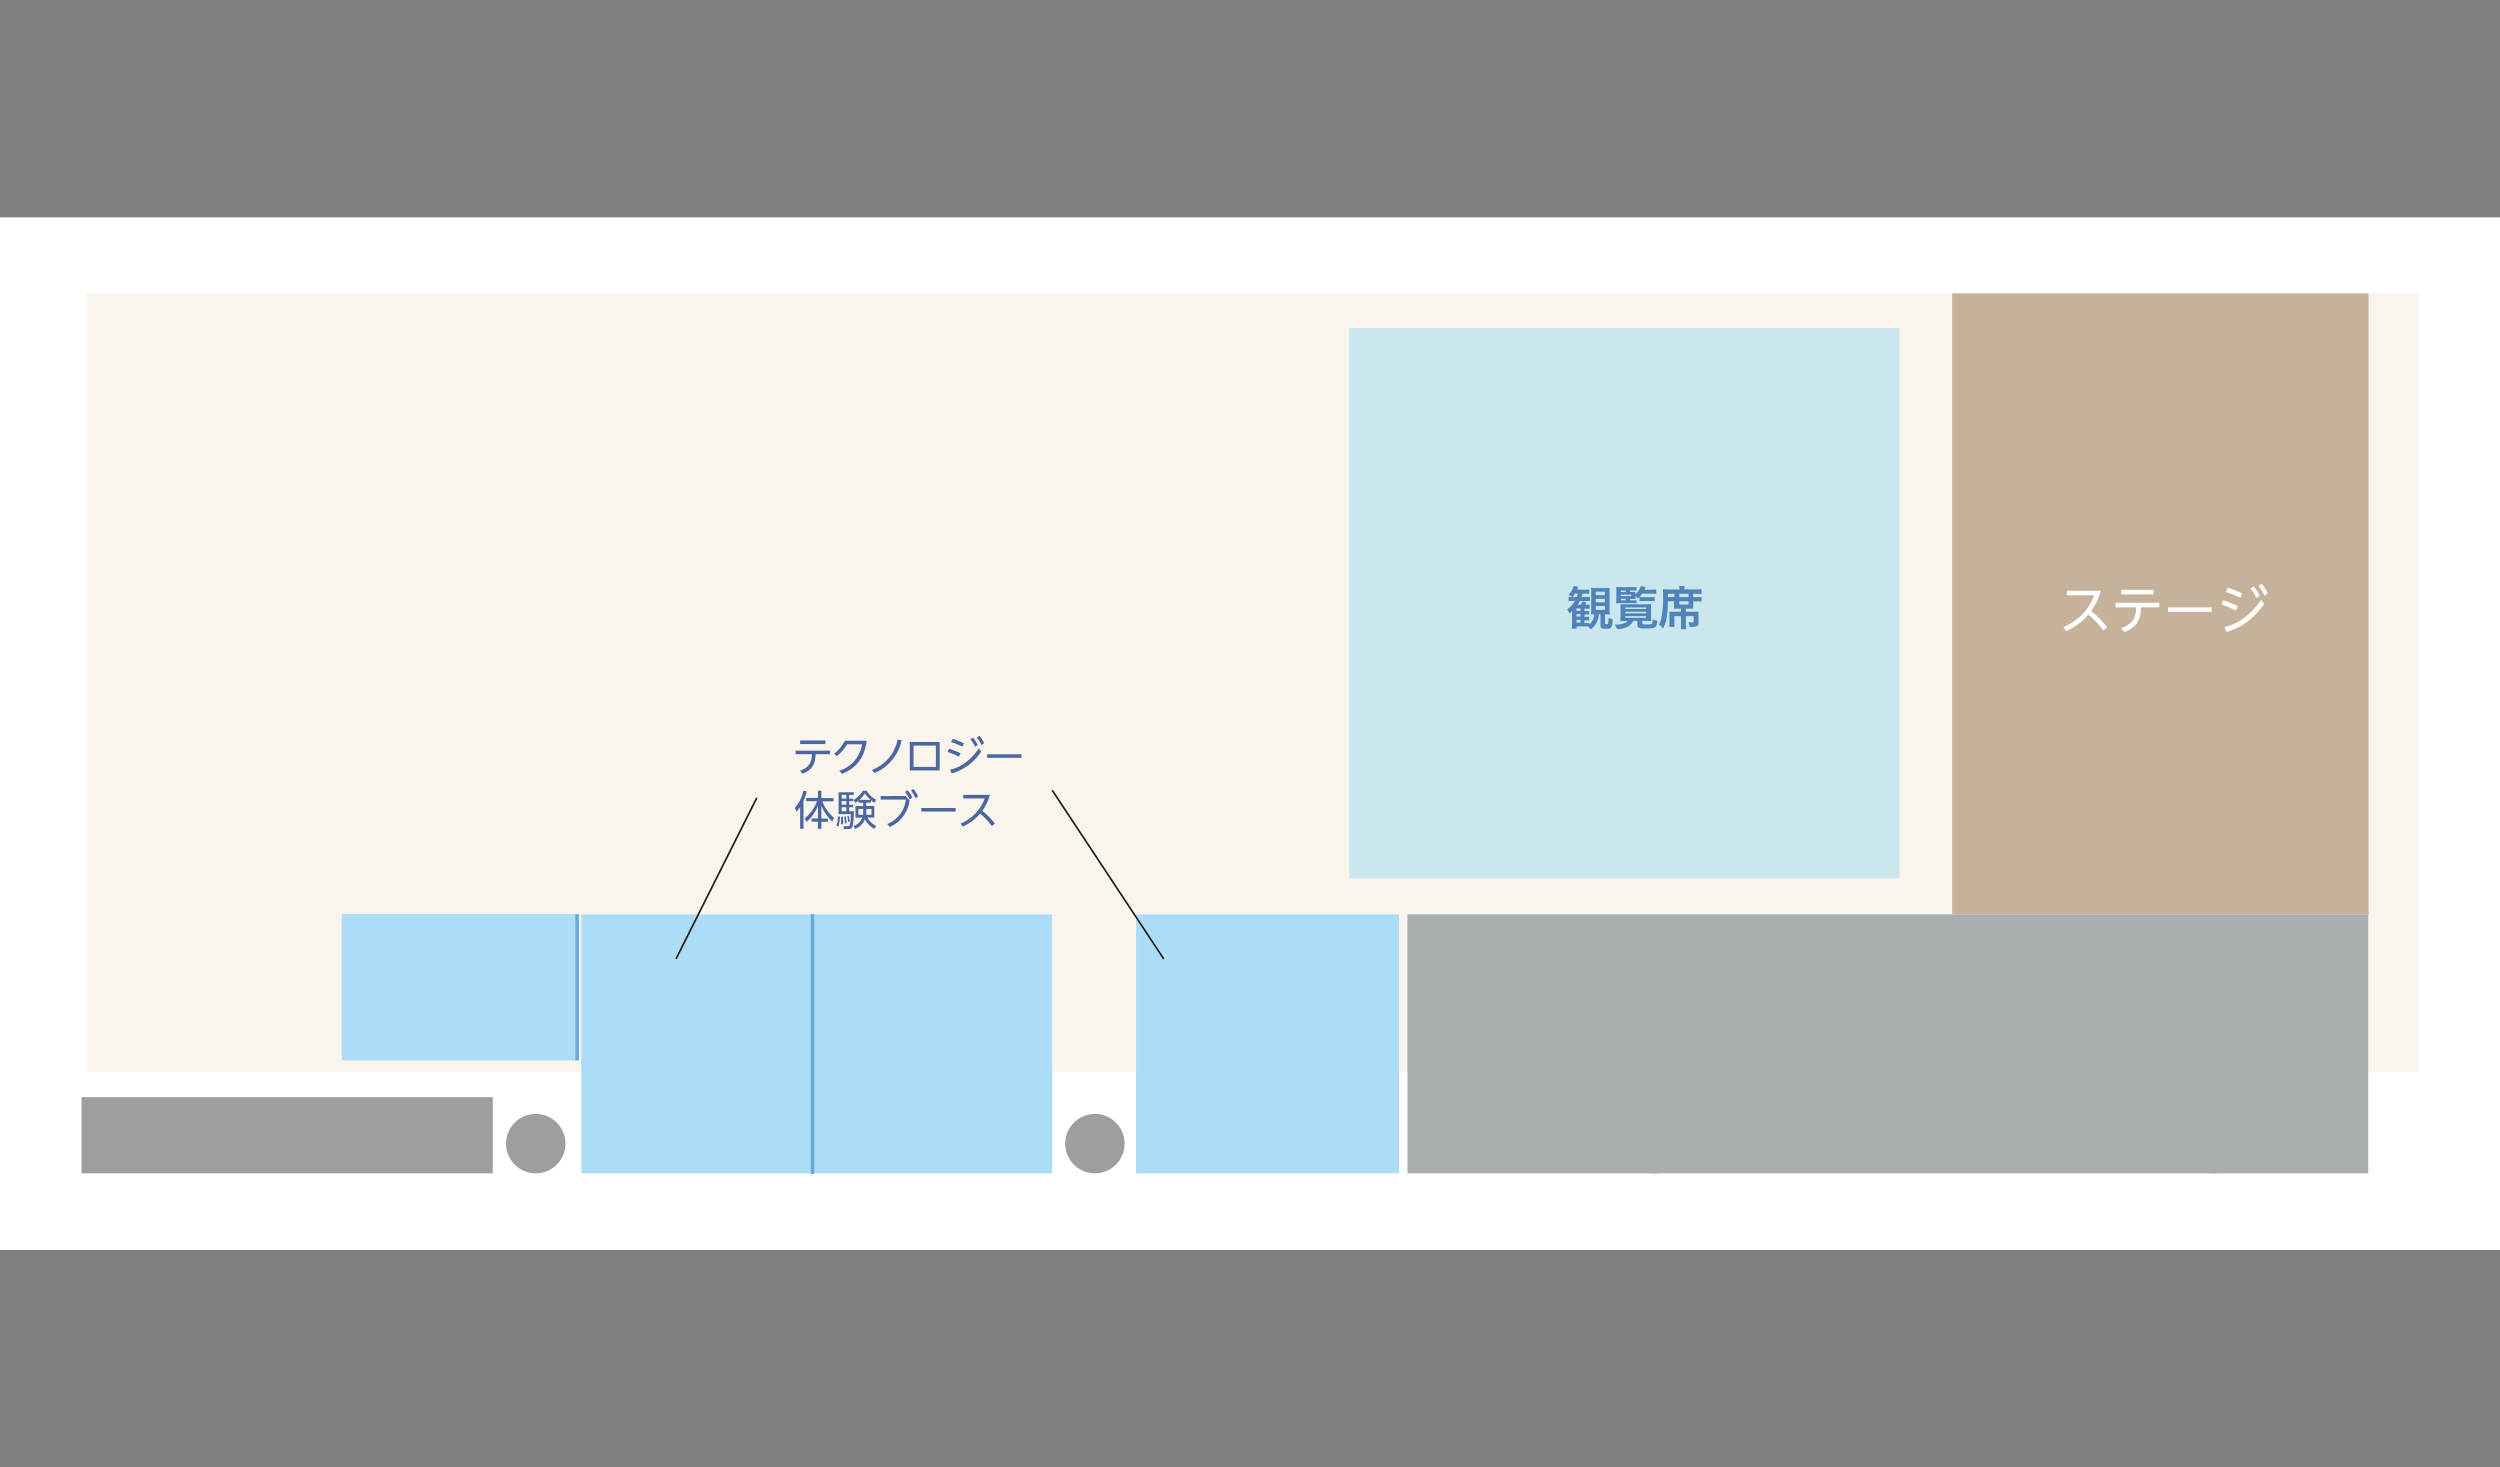 <svg id="レイヤー_1" data-name="レイヤー 1" xmlns="http://www.w3.org/2000/svg" width="920" height="540" viewBox="0 0 920 540"><rect x="0" y="0" width="920" height="540" fill="#808080" stroke="none"/><rect y="80" width="920" height="380" fill="#fff"/><rect x="31.74" y="107.96" width="858.26" height="286.46" fill="#faf5ec"/><rect x="718.42" y="107.96" width="153.22" height="228.53" fill="#c6b29b"/><rect x="418.09" y="336.49" width="96.78" height="95.3" fill="#acddf7"/><rect x="213.92" y="336.49" width="173.27" height="95.3" fill="#acddf7"/><rect x="517.94" y="336.49" width="353.58" height="95.3" fill="#a9afb0"/><path d="M208.09,420.86a10.93,10.93,0,1,1-10.93-10.93A10.93,10.93,0,0,1,208.09,420.86Z" fill="#9e9e9f"/><path d="M413.85,420.86a10.93,10.93,0,1,1-10.93-10.93A10.93,10.93,0,0,1,413.85,420.86Z" fill="#9e9e9f"/><path d="M619.62,420.86a10.94,10.94,0,1,1-10.94-10.93A10.93,10.93,0,0,1,619.62,420.86Z" fill="#a9afb0"/><path d="M825.38,420.86a10.94,10.94,0,1,1-10.93-10.93A10.93,10.93,0,0,1,825.38,420.86Z" fill="#a9afb0"/><rect x="30" y="403.75" width="151.33" height="28.04" fill="#9e9e9f"/><path d="M588.36,225.92a8,8,0,0,1-.55,2.62,6.88,6.88,0,0,1-2.45,3.07,3.6,3.6,0,0,0-1-1.1c-.34,0-.55,0-.92,0h-3.27v.86h-1.77a12.13,12.13,0,0,0,.11-1.8v-3.39c0-.46,0-.65,0-1.39a6.22,6.22,0,0,1-1,1,6.71,6.71,0,0,0-.77-1.51,10.35,10.35,0,0,0,2.84-3.14h-.89a10.61,10.61,0,0,0-1.46.08V219.6a6.59,6.59,0,0,0,1.25.09h.14a4.64,4.64,0,0,0-1.41-.79,7.68,7.68,0,0,0,1.92-3.27l1.68.38c-.19.43-.24.53-.46,1h2.84a7.88,7.88,0,0,0,1.66-.11v1.65a11.51,11.51,0,0,0-1.58-.07h-.85c-.17.56-.22.75-.39,1.23h1.74a6.54,6.54,0,0,0,1.32-.09v1.61a10.88,10.88,0,0,0-1.35-.06h-2.35a9.13,9.13,0,0,1-.82,1.38h1.16a5.59,5.59,0,0,0,.6-1.23l1.49.38c-.19.3-.19.32-.53.85h.48a7.13,7.13,0,0,0,1.25-.07V224c-.38,0-.75,0-1.27,0h-.66v.87h.48a7.89,7.89,0,0,0,1.21-.05v1.34a10.2,10.2,0,0,0-1.21-.05h-.48v.87h.46a9.53,9.53,0,0,0,1.21,0v1.35a10.25,10.25,0,0,0-1.21-.05h-.46v1h.49a8.11,8.11,0,0,0,1.32-.06v.55a5.08,5.08,0,0,0,1.78-3.68h-.19c-.41,0-.72,0-1,.05a14.76,14.76,0,0,0,.07-1.78v-6.33a10.61,10.61,0,0,0-.09-1.7,11,11,0,0,0,1.68.09h3.58a10.21,10.21,0,0,0,1.66-.09,18.86,18.86,0,0,0-.07,1.89v6.14a16.6,16.6,0,0,0,.07,1.82,9.89,9.89,0,0,0-1.58-.09h-.17v3.29c0,.24.11.31.52.31s.58-.05.65-.24a11.58,11.58,0,0,0,.13-2.19,5.09,5.09,0,0,0,1.51.68c-.14,3.1-.38,3.46-2.47,3.46-1.64,0-2-.22-2-1.27v-4Zm-8.05-6.23a12.66,12.66,0,0,0,.41-1.23h-1.13a9,9,0,0,1-.84,1.23Zm1.32,5.08v-.87h-1.48v.87Zm-1.48,2.11h1.48V226h-1.48Zm0,2.23h1.48v-1h-1.48ZM587.24,219h3.36v-1.26h-3.36Zm0,2.64h3.36v-1.25h-3.36Zm0,2.78h3.36V223h-3.36Z" fill="#4c66a1"/><path d="M598.09,228.56c-.68,0-1.49,0-1.81.05,0-.29.07-1,.07-1.71v-3.31a12.13,12.13,0,0,0,0-1.23c.34,0,.89,0,1.71,0h7.88a11.61,11.61,0,0,0,1.66-.07c0,.38,0,.64,0,1.24v3.21a17.33,17.33,0,0,0,.07,1.82c-.35,0-1.06-.05-1.8-.05h-1.49v.77c0,.44.19.51,1.52.51s1.87-.07,2.08-.31a3.7,3.7,0,0,0,.25-1.61,6.17,6.17,0,0,0,1.7.59c-.16,1.4-.36,2-.79,2.34s-1.22.48-3.24.48c-2.77,0-3.32-.22-3.32-1.33v-1.44h-1.62c-.83,1.86-2.76,2.86-5.88,3a6.59,6.59,0,0,0-.85-1.67h.51c2,0,3.46-.46,4.23-1.33Zm1.75-7.64h1a7.58,7.58,0,0,0,1.4-.07V222c-.46,0-.79-.05-1.4-.05h-4.75c-.54,0-.85,0-1.33.05,0-.46.05-.86.05-1.71v-2.52a15.07,15.07,0,0,0-.07-1.75c.43,0,.89.05,1.75.05h4.09a10.24,10.24,0,0,0,1.64-.08v1.35c-.36,0-.75-.05-1.35-.05h-1.06v.55h.89c.53,0,.91,0,1.15,0a5,5,0,0,0-.06.83,5.74,5.74,0,0,0,2-3l1.8.34c-.22.52-.31.71-.46,1H608a12,12,0,0,0,1.51-.09v1.66a9.47,9.47,0,0,0-1.51-.08h-3.71a8.81,8.81,0,0,1-1.63,1.79,6.12,6.12,0,0,0-.81-1v.29a4.29,4.29,0,0,0,.06.82c-.35,0-.65,0-1.22,0h-.82Zm-1.56-3.06v-.55h-1.81v.55Zm2,1.51v-.52h-3.81v.52Zm-3.81,1v.56h1.81v-.56Zm1.64,3.73h7.62v-.56h-7.62Zm0,1.61h7.62v-.58h-7.62Zm0,1.64h7.62v-.61h-7.62Zm5.22-7.67a9.93,9.93,0,0,0,1.37.07h2.74a11.14,11.14,0,0,0,1.49-.07v1.58a11.5,11.5,0,0,0-1.47-.07H604.8a11.3,11.3,0,0,0-1.47.07Z" fill="#4c66a1"/><path d="M613.75,221.28c0,.48,0,.86,0,1.1a28,28,0,0,1-.62,6,9.61,9.61,0,0,1-1.18,2.93,8.41,8.41,0,0,0-1.49-1.49,6.71,6.71,0,0,0,.84-2,35.77,35.77,0,0,0,.7-8.7c0-1.06,0-1.54-.07-2.29.62.05,1.3.09,2.11.09h4v-.28a4.71,4.71,0,0,0-.09-1h2a3.64,3.64,0,0,0-.08,1v.26h4.29a15.33,15.33,0,0,0,2-.11v1.82a15.32,15.32,0,0,0-1.78-.07h-1.28v1.2h1.42a9.61,9.61,0,0,0,1.66-.09v1.73a15.19,15.19,0,0,0-1.68-.07h-1.4V223a7.25,7.25,0,0,0,0,1c-.34,0-.6,0-1.13,0h-1.56v1.11h3.08a11.3,11.3,0,0,0,1.63-.07,10.64,10.64,0,0,0-.07,1.46v2.7c0,1.15-.55,1.48-2.48,1.48l-.83,0a6.48,6.48,0,0,0-.41-1.71c.53.05.91.08,1.24.08.63,0,.7-.05.7-.46v-1.85h-2.86v2.83a13.67,13.67,0,0,0,.1,2h-2a15.82,15.82,0,0,0,.1-2v-2.84h-2.45v2.11a14.55,14.55,0,0,0,.07,1.88h-1.95a16.43,16.43,0,0,0,.08-1.88v-2.38a10.06,10.06,0,0,0-.07-1.41,11.43,11.43,0,0,0,1.58.07h2.74V224h-1.52c-.52,0-.76,0-1.1,0,0-.36.05-.61.05-1v-1.73Zm2.45-1.57v-1.2h-2.41v1.2Zm5.19,0v-1.2H618v1.2ZM618,222.46h3.39v-1.18H618Z" fill="#4c66a1"/><line x1="298.99" y1="432.04" x2="298.99" y2="336.41" fill="none" stroke="#65a9dc" stroke-miterlimit="10" stroke-width="1.29"/><rect x="125.75" y="336.41" width="86.64" height="53.83" fill="#acddf7"/><line x1="212.39" y1="390.24" x2="212.39" y2="336.41" fill="none" stroke="#65a9dc" stroke-miterlimit="10" stroke-width="1.29"/><path d="M774,232a31.51,31.51,0,0,0-5.5-5.81,22.42,22.42,0,0,1-8.14,6.06l-1-1.45c6.86-3.09,9.71-7.59,11.28-11.71h-10v-1.69h12.47a23.67,23.67,0,0,1-3.56,7.46,34.11,34.11,0,0,1,5.88,6Z" fill="#fff"/><path d="M780.58,231.2c5.29-1.85,5.43-5.16,5.56-7.71h-7.6v-1.66h16.08v1.66h-6.71c-.14,3.11-.52,7-6.1,9.09Zm11.87-14.14v1.69H780.64v-1.69Z" fill="#fff"/><path d="M813.87,223.51v1.65h-16v-1.65Z" fill="#fff"/><path d="M822.84,224.64a46.18,46.18,0,0,0-5.36-2.19l.73-1.54a49.77,49.77,0,0,1,5.33,2.13Zm10.35-2.36c-1.4,2-5.85,8.11-13.79,10.24l-.77-1.78c3.19-.64,8.73-3,13.46-10Zm-8.73-2.3a47,47,0,0,0-5.31-2.17l.71-1.54c1.9.68,3.29,1.22,5.25,2.12Zm4.88-4.22a14.94,14.94,0,0,1,2.25,3.44l-1.23.84a15.64,15.64,0,0,0-2.19-3.5Zm3-.87a15.88,15.88,0,0,1,2.19,3.48l-1.24.83a16.13,16.13,0,0,0-2.14-3.54Z" fill="#fff"/><rect x="496.48" y="120.7" width="202.55" height="202.55" fill="#5ec4f1" opacity="0.3"/><line x1="278.51" y1="293.6" x2="248.76" y2="352.89" fill="none" stroke="#231815" stroke-miterlimit="10" stroke-width="0.62"/><line x1="387.19" y1="290.78" x2="428.26" y2="352.89" fill="none" stroke="#231815" stroke-miterlimit="10" stroke-width="0.62"/><path d="M294.4,283.62c4.17-1.46,4.27-4.06,4.38-6.08h-6v-1.3h12.66v1.3h-5.29c-.1,2.46-.41,5.52-4.8,7.17Zm9.35-11.14v1.34h-9.3v-1.34Z" fill="#4c66a1"/><path d="M308.88,283.62a12,12,0,0,0,8.35-9.73h-5.5a16.26,16.26,0,0,1-3.77,4.38l-1-.91a14.14,14.14,0,0,0,3.92-4.76h8.06c-1,8-5.71,10.85-9.1,12.17Z" fill="#4c66a1"/><path d="M320.86,283.34c6.44-2.63,8.52-7.28,9.52-11.24l1.41.38a16.74,16.74,0,0,1-10,12Z" fill="#4c66a1"/><path d="M334.8,273.06h11v10.47h-11Zm9.6,9.16v-7.84h-8.22v7.84Z" fill="#4c66a1"/><path d="M352.94,278.45a37.26,37.26,0,0,0-4.23-1.72l.58-1.22a39.63,39.63,0,0,1,4.19,1.68Zm8.15-1.86a19.86,19.86,0,0,1-10.87,8.07l-.6-1.41c2.51-.5,6.87-2.31,10.6-7.87Zm-6.88-1.8a35.79,35.79,0,0,0-4.18-1.72l.56-1.21a43.57,43.57,0,0,1,4.13,1.67Zm3.85-3.34a12.43,12.43,0,0,1,1.77,2.72l-1,.66a12.44,12.44,0,0,0-1.73-2.76Zm2.37-.68a12.71,12.71,0,0,1,1.73,2.74l-1,.66a12.7,12.7,0,0,0-1.68-2.79Z" fill="#4c66a1"/><path d="M375.9,277.56v1.3H363.28v-1.3Z" fill="#4c66a1"/><path d="M295.69,305h-1.23V297a10.07,10.07,0,0,1-1.35,1.7l-.63-1.42a12.83,12.83,0,0,0,3.13-6.31l1.25.25a14.64,14.64,0,0,1-1.17,3.51Zm.45-3.82a15.19,15.19,0,0,0,4.53-6.34h-4v-1.2H301V291h1.27v2.69h4.47v1.2H302.6a14.86,14.86,0,0,0,4.33,6.07l-.62,1.34a15.38,15.38,0,0,1-4.05-5.79v4.74h2.4v1.17h-2.4V305H301v-2.63h-2.35v-1.17H301v-4.73a15,15,0,0,1-4.18,6Z" fill="#4c66a1"/><path d="M307.79,303.84a10.59,10.59,0,0,0,.57-3.36l.75,0a15.82,15.82,0,0,1-.53,3.72Zm6.41-12.31v1h-1.73v1.37H314v.92h-1.5v1.32H314v.94h-1.5v1.47h1.73a26.8,26.8,0,0,1-.5,5.54c-.16.49-.48,1-1.57,1h-1.56l-.18-1.09,1.46.05c.73,0,1.14,0,1.23-4.46H308.6v-8Zm-4.75,11.83a18.87,18.87,0,0,0,.1-1.95c0-.4,0-.62,0-.88l.64,0a22.4,22.4,0,0,1,.07,2.76Zm2-10.85h-1.71v1.37h1.71Zm0,2.29h-1.71v1.32h1.71Zm0,2.26h-1.71v1.47h1.71Zm-.56,6a13.05,13.05,0,0,0-.26-2.53l.61-.11a19.42,19.42,0,0,1,.32,2.52Zm1.21-.55a9,9,0,0,0-.33-2.13l.54-.11a11.22,11.22,0,0,1,.38,2.08Zm2,1.46a5.27,5.27,0,0,0,3.25-3.09h-2.53v-4.26h2.85v-1.23h-1.67v-.81a7.61,7.61,0,0,1-1.27.92l-.6-1.14A9.11,9.11,0,0,0,317.5,291h1.43a8.72,8.72,0,0,0,3.51,3.32l-.63,1.09a8.86,8.86,0,0,1-1.29-.87v.85h-1.79v1.23h3v4.26h-2.56a7.58,7.58,0,0,0,3.28,3.06l-.71,1.1a8.14,8.14,0,0,1-3.44-3.57,6.26,6.26,0,0,1-3.63,3.57Zm3.57-6.29h-1.76v2.14h1.72a11,11,0,0,0,0-1.2Zm2.68-3.33a12,12,0,0,1-2.07-2.4,12.59,12.59,0,0,1-2,2.4Zm-1.56,4.3c0,.74,0,1,0,1.17h1.93v-2.14h-1.89Z" fill="#4c66a1"/><path d="M333.29,292.94l1.43,1.65a12.32,12.32,0,0,1-7.32,9.74l-.87-1.12a10.75,10.75,0,0,0,6.8-8.95h-9.26v-1.32Zm.65-2.15a12.86,12.86,0,0,1,1.82,2.69l-1,.7a12.81,12.81,0,0,0-1.74-2.76Zm2.24-.47a12.69,12.69,0,0,1,1.7,2.76l-1,.65a12.21,12.21,0,0,0-1.63-2.81Z" fill="#4c66a1"/><path d="M351.68,297.35v1.3H339.06v-1.3Z" fill="#4c66a1"/><path d="M365,304a24.85,24.85,0,0,0-4.33-4.58,17.47,17.47,0,0,1-6.41,4.77l-.79-1.13a15.79,15.79,0,0,0,8.9-9.23h-7.89v-1.33h9.81a18.84,18.84,0,0,1-2.8,5.88,26.71,26.71,0,0,1,4.63,4.69Z" fill="#4c66a1"/></svg>